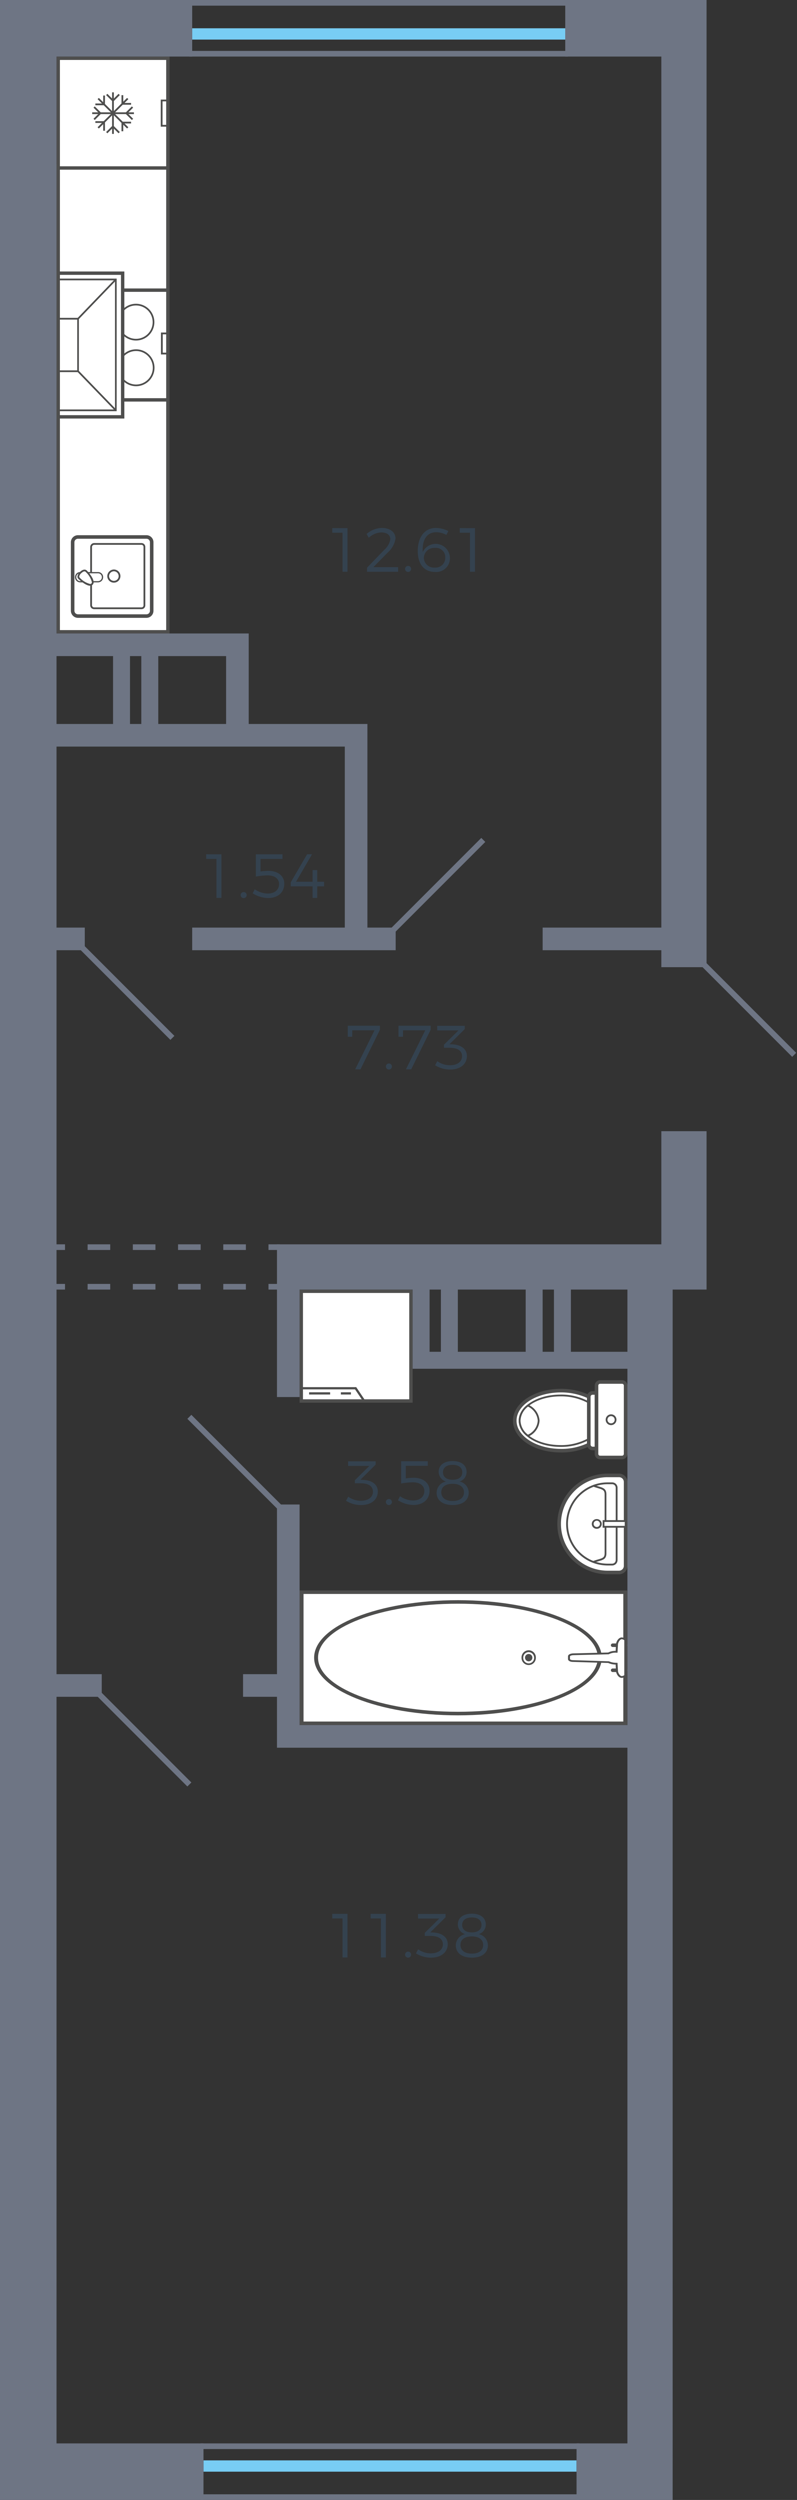 <svg xmlns="http://www.w3.org/2000/svg" width="141" height="442" viewBox="0 0 141 442">
  <rect x="0" y="0" width="141" height="442" fill="#333333" stroke="none"/>
  <title>113</title>
  <g id="Слой_2" data-name="Слой 2">
    <g id="_113" data-name="113">
      <g id="m">
        <g>
          <g>
            <rect x="10.3" y="29.3" width="19.4" height="82.4" fill="#fff"/>
            <path d="M29.4,29.6v81.8H10.6V29.6H29.4M30,29H10v83H30V29Z" fill="#4e4e4d"/>
          </g>
          <g>
            <g>
              <g>
                <rect x="10.3" y="51.3" width="19.4" height="19.4" fill="#fff"/>
                <path d="M29.4,51.6V70.4H10.6V51.6H29.4M30,51H10V71H30V51Z" fill="#4e4e4d"/>
              </g>
              <path d="M15.961,68.135a3.112,3.112,0,1,0-3.112-3.111A3.111,3.111,0,0,0,15.961,68.135Z" fill="#fff" stroke="#4e4e4d" stroke-miterlimit="10" stroke-width="0.3" fill-rule="evenodd"/>
              <path d="M24.039,68.135a3.112,3.112,0,1,0-3.08-3.111A3.118,3.118,0,0,0,24.039,68.135Z" fill="#fff" stroke="#4e4e4d" stroke-miterlimit="10" stroke-width="0.3" fill-rule="evenodd"/>
              <path d="M15.961,60.057a3.1,3.1,0,1,0-3.112-3.111A3.091,3.091,0,0,0,15.961,60.057Z" fill="#fff" stroke="#4e4e4d" stroke-miterlimit="10" stroke-width="0.3" fill-rule="evenodd"/>
              <path d="M24.039,60.057a3.1,3.1,0,1,0-3.08-3.111A3.1,3.1,0,0,0,24.039,60.057Z" fill="#fff" stroke="#4e4e4d" stroke-miterlimit="10" stroke-width="0.3" fill-rule="evenodd"/>
              <path d="M29.525,59.111h-.732v3.242h.732v.317h-1.05V58.792h1.05Z" fill="#4e4e4d" fill-rule="evenodd"/>
              <path d="M10.475,59.111h.732v3.242h-.732v.317h1.05V58.792h-1.05Z" fill="#4e4e4d" fill-rule="evenodd"/>
            </g>
            <g>
              <g>
                <rect x="10.3" y="48.3" width="11.4" height="25.4" fill="#fff"/>
                <path d="M21.4,48.6V73.4H10.6V48.6H21.4M22,48H10V74H22V48Z" fill="#4e4e4d"/>
              </g>
              <polygon points="10.5 72.394 20.343 72.394 20.343 49.564 10.5 49.564 10.5 49.256 20.638 49.256 20.638 72.702 10.5 72.702 10.5 72.394" fill="#4e4e4d" fill-rule="evenodd"/>
              <polygon points="10.5 65.483 13.662 65.483 13.662 56.505 10.5 56.505 10.5 56.197 13.956 56.197 13.956 65.791 10.5 65.791 10.5 65.483" fill="#4e4e4d" fill-rule="evenodd"/>
              <polygon points="13.913 56.46 13.705 56.242 20.387 49.301 20.594 49.519 13.913 56.46" fill="#4e4e4d" fill-rule="evenodd"/>
              <polygon points="20.387 72.658 13.705 65.747 13.913 65.528 20.594 72.438 20.387 72.658" fill="#4e4e4d" fill-rule="evenodd"/>
            </g>
          </g>
        </g>
        <g>
          <g>
            <rect x="53.3" y="228.3" width="19.4" height="19.4" fill="#fff"/>
            <path d="M72.4,228.6v18.8H53.6V228.6H72.4m.6-.6H53v20H73V228Z" fill="#4e4e4d"/>
          </g>
          <path d="M64.755,247.82H53.18v-2.571h9.842Zm-11.18-.395H64.009l-1.2-1.781H53.575Z" fill="#4e4e4d" fill-rule="evenodd"/>
          <rect x="54.685" y="246.159" width="3.72" height="0.395" fill="#4e4e4d"/>
          <rect x="60.305" y="246.159" width="1.781" height="0.395" fill="#4e4e4d"/>
        </g>
        <g>
          <path d="M107.5,260.853h2A1.167,1.167,0,0,1,110.683,262v14.878a1.167,1.167,0,0,1-1.176,1.144h-2a8.584,8.584,0,1,1,0-17.168Z" fill="#fff" fill-rule="evenodd"/>
          <path d="M111,276.875V262a1.481,1.481,0,0,0-1.5-1.462h-2a8.9,8.9,0,1,0,0,17.8h2a1.48,1.48,0,0,0,1.5-1.462m-11.761-7.44a8.274,8.274,0,0,1,8.265-8.264h2a.845.845,0,0,1,.86.826v14.878a.854.854,0,0,1-.86.826h-2A8.275,8.275,0,0,1,99.239,269.435Z" fill="#4e4e4d" fill-rule="evenodd"/>
          <path d="M109.252,275.827v-12.78a.945.945,0,0,0-.954-.955H107.5a7.344,7.344,0,1,0,0,14.688h.794a.945.945,0,0,0,.954-.953m-8.773-6.392a7.033,7.033,0,0,1,7.025-7.025h.794a.629.629,0,0,1,.636.637v12.78a.628.628,0,0,1-.636.634H107.5A7.033,7.033,0,0,1,100.479,269.435Z" fill="#4e4e4d" fill-rule="evenodd"/>
          <path d="M107.28,274.617V264.19c0-.979-.584-1.149-1.392-1.387-.258-.075-.552-.162-.869-.285l-.117.3c.331.13.633.218.9.3.8.234,1.164.341,1.164,1.081v10.427c0,.756-.356.858-1.14,1.081-.272.078-.58.164-.921.3l.117.3c.325-.127.625-.211.89-.287.8-.226,1.371-.39,1.371-1.387" fill="#4e4e4d" fill-rule="evenodd"/>
          <path d="M106.455,269.435a.859.859,0,0,0-.859-.857.859.859,0,1,0,0,1.716.86.86,0,0,0,.859-.859m-1.431,0a.557.557,0,1,1,.572.542A.551.551,0,0,1,105.024,269.435Z" fill="#4e4e4d" fill-rule="evenodd"/>
          <rect x="106.772" y="268.928" width="3.911" height="1.017" fill="#fff"/>
          <path d="M110.841,270.1v-1.335h-4.226V270.1Zm-.318-1.017v.7h-3.591v-.7Z" fill="#4e4e4d" fill-rule="evenodd"/>
        </g>
        <g>
          <rect x="53.349" y="281.503" width="57.267" height="23.183" fill="#fff"/>
          <path d="M53,305V281.19h57.966V305Zm.7-23.185v22.559h56.571V281.815Z" fill="#4e4e4d" fill-rule="evenodd"/>
          <path d="M55.571,293.078c0-5.6,11.421-10.164,25.46-10.164,14.022,0,25.428,4.559,25.428,10.164,0,5.624-11.406,10.2-25.428,10.2-14.039,0-25.46-4.571-25.46-10.2m50.19,0c0-5.258-11.093-9.538-24.73-9.538-13.653,0-24.763,4.28-24.763,9.538,0,5.276,11.11,9.569,24.763,9.569C94.668,302.647,105.761,298.354,105.761,293.078Z" fill="#4e4e4d" fill-rule="evenodd"/>
          <path d="M92.264,293.078a1.269,1.269,0,1,1,2.537,0,1.269,1.269,0,1,1-2.537,0m2.227,0a.968.968,0,0,0-.96-.972.956.956,0,0,0-.959.972.961.961,0,1,0,1.919,0Z" fill="#4e4e4d" fill-rule="evenodd"/>
          <path d="M92.882,293.078a.65.65,0,1,0,1.3,0,.65.65,0,1,0-1.3,0Z" fill="#4e4e4d" fill-rule="evenodd"/>
          <path d="M108.067,290.882a.334.334,0,0,1,.349-.314h2.236a.315.315,0,1,1,0,.627h-2.236a.333.333,0,0,1-.349-.314" fill="#4e4e4d" fill-rule="evenodd"/>
          <path d="M108.067,295.306a.333.333,0,0,1,.349-.313h2.236a.315.315,0,1,1,0,.627h-2.236a.333.333,0,0,1-.349-.314" fill="#4e4e4d" fill-rule="evenodd"/>
          <path d="M100.662,292.86v.47c0,.188.314.345.7.345l6.287.188a3.389,3.389,0,0,0,1.433.282l.069,1.255c0,.408.384,1.1.839,1.1.209,0,.628-.155.628-.313V290c0-.188-.419-.343-.628-.343-.455,0-.839.689-.839,1.128l-.069,1.255a2.646,2.646,0,0,0-1.433.283l-6.287.156C100.976,292.514,100.662,292.639,100.662,292.86Z" fill="#fff" fill-rule="evenodd"/>
          <path d="M100.487,293.33v-.47c0-.292.32-.49.858-.535l6.253-.154a2.637,2.637,0,0,1,1.316-.283l.061-1.106v0c0-.5.435-1.278,1.013-1.278.275,0,.8.2.8.5v6.181c0,.293-.558.47-.8.47-.6,0-1.013-.812-1.013-1.254l-.061-1.107a3.245,3.245,0,0,1-1.31-.275l-6.249-.187c-.484,0-.868-.22-.868-.5m9.958,2.836,0-6.163a.724.724,0,0,0-.454-.188c-.314,0-.664.581-.664.973l-.078,1.412h-.166a2.483,2.483,0,0,0-1.347.261l-.082.021-6.286.157c-.3.025-.529.118-.529.221v.47c0,.064.2.188.524.188l6.364.2a3.211,3.211,0,0,0,1.366.267l.156.008.078,1.395c0,.38.357.95.664.95A.788.788,0,0,0,110.445,296.166Z" fill="#4e4e4d" fill-rule="evenodd"/>
        </g>
        <g>
          <path d="M99.238,256.481a10.911,10.911,0,0,0,4.926-1.081v-8.455a11.35,11.35,0,0,0-4.926-1.081c-4.514,0-8.17,2.384-8.17,5.309C91.068,254.129,94.724,256.481,99.238,256.481Z" fill="#fff" fill-rule="evenodd"/>
          <path d="M99.238,245.546c-4.681,0-8.488,2.523-8.488,5.626,0,3.155,3.727,5.627,8.488,5.627a11.184,11.184,0,0,0,5.071-1.116l.172-.087v-8.85l-.176-.087a11.761,11.761,0,0,0-5.067-1.113m0,10.618c-4.33,0-7.853-2.239-7.853-4.992s3.523-4.99,7.853-4.99a11.21,11.21,0,0,1,4.609.963v8.06A10.717,10.717,0,0,1,99.238,256.164Z" fill="#4e4e4d" fill-rule="evenodd"/>
          <path d="M99.174,255.655a9.986,9.986,0,0,0,4.99-1.24v-6.453a9.975,9.975,0,0,0-4.99-1.24c-4.006,0-7.247,2-7.247,4.451C91.927,253.652,95.168,255.655,99.174,255.655Z" fill="#fff" fill-rule="evenodd"/>
          <path d="M99.174,246.564c-4.084,0-7.407,2.068-7.407,4.608,0,2.56,3.323,4.642,7.407,4.642a10.165,10.165,0,0,0,5.07-1.262l.08-.046v-6.634l-.08-.047a10.172,10.172,0,0,0-5.07-1.261m0,8.933c-3.908,0-7.09-1.94-7.09-4.325,0-2.365,3.182-4.29,7.09-4.29a9.912,9.912,0,0,1,4.833,1.173v6.268A9.913,9.913,0,0,1,99.174,255.5Z" fill="#4e4e4d" fill-rule="evenodd"/>
          <path d="M93.388,248.5a3.53,3.53,0,0,0-1.461,2.67,3.435,3.435,0,0,0,1.461,2.67,3.149,3.149,0,0,0,1.908-2.67A3.189,3.189,0,0,0,93.388,248.5Z" fill="#fff" fill-rule="evenodd"/>
          <path d="M93.369,248.312l-.082.067a3.678,3.678,0,0,0-1.52,2.793,3.576,3.576,0,0,0,1.522,2.8l.081.066.093-.05a3.287,3.287,0,0,0,1.992-2.812,3.33,3.33,0,0,0-1.992-2.81Zm.037,5.342a3.235,3.235,0,0,1-1.322-2.482,3.313,3.313,0,0,1,1.324-2.477,2.98,2.98,0,0,1,1.729,2.477A2.946,2.946,0,0,1,93.406,253.654Z" fill="#4e4e4d" fill-rule="evenodd"/>
          <path d="M104.833,256.1h.7v-9.823h-.7a.672.672,0,0,0-.669.668V255.4A.7.7,0,0,0,104.833,256.1Z" fill="#fff" fill-rule="evenodd"/>
          <path d="M105.85,245.959h-1.017a.988.988,0,0,0-.986.986V255.4a1.015,1.015,0,0,0,.986,1.016h1.017Zm-1.017,9.824a.382.382,0,0,1-.352-.382v-8.456a.359.359,0,0,1,.352-.351h.381v9.189Z" fill="#4e4e4d" fill-rule="evenodd"/>
          <path d="M106.169,244.338h3.877a.636.636,0,0,1,.636.636v12.08a.635.635,0,0,1-.635.635h-3.88a.635.635,0,0,1-.635-.635V244.976A.638.638,0,0,1,106.169,244.338Z" fill="#fff"/>
          <path d="M110.045,244.021h-3.876a.954.954,0,0,0-.955.953v12.08a.955.955,0,0,0,.954.953h3.877a.954.954,0,0,0,.954-.953v-12.08a.955.955,0,0,0-.955-.953m-3.876,13.352a.319.319,0,0,1-.319-.319v-12.08a.318.318,0,0,1,.318-.319h3.877a.319.319,0,0,1,.32.319v12.08a.321.321,0,0,1-.32.319Z" fill="#4e4e4d" fill-rule="evenodd"/>
          <path d="M108.107,250.06a.954.954,0,1,0,.953.954.943.943,0,0,0-.953-.954m0,1.59a.637.637,0,1,1,.636-.636A.629.629,0,0,1,108.107,251.65Z" fill="#4e4e4d" fill-rule="evenodd"/>
        </g>
        <g>
          <path d="M26.838,107.98v-12.1a.927.927,0,0,0-.944-.943h-12.1a.946.946,0,0,0-.943.943v12.1a.946.946,0,0,0,.943.944h12.1A.928.928,0,0,0,26.838,107.98Z" fill="#fff" fill-rule="evenodd"/>
          <path d="M12.536,107.98V95.88a1.258,1.258,0,0,1,1.257-1.257h12.1A1.242,1.242,0,0,1,27.15,95.88v12.1a1.243,1.243,0,0,1-1.256,1.258h-12.1a1.259,1.259,0,0,1-1.257-1.258m13.987-12.1a.615.615,0,0,0-.629-.629h-12.1a.629.629,0,0,0-.629.629v12.1a.63.63,0,0,0,.629.63h12.1a.616.616,0,0,0,.629-.63Z" fill="#4e4e4d" fill-rule="evenodd"/>
          <path d="M15.961,107.006V96.7a.717.717,0,0,1,.725-.69h8.328a.682.682,0,0,1,.691.69v10.31a.668.668,0,0,1-.691.692H16.686a.693.693,0,0,1-.725-.692m9.43-10.31a.374.374,0,0,0-.377-.377H16.686a.4.4,0,0,0-.41.377v10.31a.381.381,0,0,0,.41.378h8.328a.358.358,0,0,0,.377-.378Z" fill="#4e4e4d" fill-rule="evenodd"/>
          <path d="M18.131,102.04h0a.778.778,0,0,0-.786-.785H14.17a.777.777,0,0,0-.785.785.8.8,0,0,0,.785.817h3.175A.806.806,0,0,0,18.131,102.04Z" fill="#fff" fill-rule="evenodd"/>
          <path d="M13.274,102.04a.888.888,0,0,1,.9-.9h3.175a.888.888,0,0,1,.9.9.915.915,0,0,1-.9.928H14.17a.914.914,0,0,1-.9-.928m4.746,0a.668.668,0,0,0-.675-.676H14.17a.668.668,0,0,0-.675.676.692.692,0,0,0,.675.707h3.175A.692.692,0,0,0,18.02,102.04Z" fill="#4e4e4d" fill-rule="evenodd"/>
          <path d="M16.276,103.265c.5-.5-.566-1.822-1.037-2.294-.315-.283-.755.032-1.006.284-.22.219-.565.691-.252.973C14.453,102.7,15.773,103.769,16.276,103.265Z" fill="#fff" fill-rule="evenodd"/>
          <path d="M13.7,101.948h0a1.352,1.352,0,0,1,.422-.8c.457-.458.915-.565,1.223-.288.019.017,1.221,1.23,1.221,2.062a.606.606,0,0,1-.638.636c-.835,0-2.045-1.2-2.057-1.213a.519.519,0,0,1-.171-.392m2.551.969a3.774,3.774,0,0,0-1.123-1.834c-.245-.22-.661.16-.783.283a1.026,1.026,0,0,0-.331.582.211.211,0,0,0,.074.164,3.79,3.79,0,0,0,1.84,1.128.3.3,0,0,0,.323-.323Z" fill="#4e4e4d" fill-rule="evenodd"/>
          <path d="M18.98,101.851a1.194,1.194,0,0,1,1.162-1.163,1.165,1.165,0,0,1,1.163,1.163,1.151,1.151,0,0,1-1.163,1.164,1.165,1.165,0,0,1-1.162-1.164m2.011,0a.859.859,0,0,0-.849-.848.882.882,0,0,0-.848.848.859.859,0,0,0,.848.849A.839.839,0,0,0,20.991,101.851Z" fill="#4e4e4d" fill-rule="evenodd"/>
        </g>
        <g>
          <g>
            <rect x="10.3" y="10.3" width="19.4" height="19.4" fill="#fff"/>
            <path d="M29.4,10.6V29.4H10.6V10.6H29.4M30,10H10V30H30V10Z" fill="#4e4e4d"/>
          </g>
          <polygon points="19.828 16.325 19.828 17.417 18.996 16.589 18.773 16.811 19.828 17.861 19.828 19.637 18.571 18.386 18.571 16.888 18.256 16.888 18.256 18.073 17.488 17.308 17.264 17.53 18.033 18.295 16.872 18.295 16.872 18.607 18.347 18.607 19.605 19.86 17.819 19.86 16.764 18.81 16.541 19.032 17.373 19.86 16.307 19.86 16.307 20.172 17.372 20.172 16.541 21 16.764 21.222 17.818 20.172 19.604 20.172 18.346 21.424 16.872 21.424 16.872 21.736 18.032 21.736 17.264 22.501 17.488 22.723 18.256 21.958 18.256 23.112 18.571 23.112 18.571 21.645 19.828 20.394 19.828 22.296 18.773 23.346 18.996 23.568 19.828 22.74 19.828 23.676 20.142 23.676 20.142 22.74 20.973 23.568 21.196 23.346 20.142 22.297 20.142 20.394 21.493 21.739 21.493 23.205 21.807 23.205 21.807 22.052 22.482 22.723 22.705 22.501 22.03 21.829 23.191 21.829 23.191 21.517 21.716 21.517 20.365 20.172 22.276 20.172 23.33 21.222 23.553 21 22.722 20.172 23.693 20.172 23.693 19.86 22.721 19.86 23.553 19.032 23.33 18.81 22.275 19.86 20.364 19.86 21.716 18.513 23.191 18.513 23.191 18.201 22.03 18.201 22.705 17.53 22.482 17.308 21.807 17.979 21.807 16.825 21.493 16.825 21.493 18.292 20.142 19.637 20.142 17.86 21.196 16.811 20.973 16.589 20.142 17.416 20.142 16.325 19.828 16.325" fill="#4e4e4d" fill-rule="evenodd"/>
          <path d="M29.76,22.393H28.44V17.608h1.32Zm-1.006-.313h.692V17.92h-.692Z" fill="#4e4e4d" fill-rule="evenodd"/>
        </g>
      </g>
      <g id="d">
        <line x1="140.5" y1="186.5" x2="124.5" y2="170.5" fill="none" stroke="#6e7584" stroke-miterlimit="10"/>
        <line x1="33.5" y1="315.5" x2="17.5" y2="299.5" fill="none" stroke="#6e7584" stroke-miterlimit="10"/>
        <line x1="49.5" y1="266.5" x2="33.5" y2="250.5" fill="none" stroke="#6e7584" stroke-miterlimit="10"/>
        <line x1="14.5" y1="167.5" x2="30.5" y2="183.5" fill="none" stroke="#6e7584" stroke-miterlimit="10"/>
        <line x1="85.5" y1="148.5" x2="69.5" y2="164.5" fill="none" stroke="#6e7584" stroke-miterlimit="10"/>
        <rect x="125" y="170" width="16" height="30" fill="none"/>
        <g>
          <line x1="49.5" y1="220.5" x2="47.5" y2="220.5" fill="none" stroke="#6e7584" stroke-miterlimit="10"/>
          <line x1="43.5" y1="220.5" x2="13.5" y2="220.5" fill="none" stroke="#6e7584" stroke-miterlimit="10" stroke-dasharray="4 4"/>
          <line x1="11.5" y1="220.5" x2="9.5" y2="220.5" fill="none" stroke="#6e7584" stroke-miterlimit="10"/>
        </g>
        <g>
          <line x1="49.5" y1="227.5" x2="47.5" y2="227.5" fill="none" stroke="#6e7584" stroke-miterlimit="10"/>
          <line x1="43.5" y1="227.5" x2="13.5" y2="227.5" fill="none" stroke="#6e7584" stroke-miterlimit="10" stroke-dasharray="4 4"/>
          <line x1="11.5" y1="227.5" x2="9.5" y2="227.5" fill="none" stroke="#6e7584" stroke-miterlimit="10"/>
        </g>
      </g>
      <g id="o">
        <line x1="102" y1="436" x2="36" y2="436" fill="none" stroke="#78cdf4" stroke-miterlimit="10" stroke-width="2"/>
        <line x1="102.5" y1="432.5" x2="35.5" y2="432.5" fill="none" stroke="#6e7584" stroke-miterlimit="10"/>
        <line x1="102.5" y1="441.5" x2="35.5" y2="441.5" fill="none" stroke="#6e7584" stroke-miterlimit="10"/>
        <line x1="100" y1="6" x2="34" y2="6" fill="none" stroke="#78cdf4" stroke-miterlimit="10" stroke-width="2"/>
        <line x1="100.5" y1="9.5" x2="33.5" y2="9.5" fill="none" stroke="#6e7584" stroke-miterlimit="10"/>
        <line x1="100.5" y1="0.5" x2="33.5" y2="0.5" fill="none" stroke="#6e7584" stroke-miterlimit="10"/>
      </g>
      <g id="s">
        <g>
          <polygon points="100 0 100 10 117 10 117 164 96 164 96 168 117 168 117 171 125 171 125 10 125 0 100 0" fill="#6e7584"/>
          <path d="M117,220H49v27h4V228H73v14h38v63H53V266H49v30H43v4h6v9h62V432h-9v10h17V228h6V200h-8ZM78,239H76V228h2Zm15,0H81V228H93Zm5,0H96V228h2Zm13,0H101V228h10Z" fill="#6e7584"/>
          <path d="M10,300h8v-4H10V168h5v-4H10V132H61v32H34v4H70v-4H65V128H44V112H10V10H34V0H0V442H36V432H10ZM28,116H40v12H28Zm-5,0h2v12H23Zm-13,0H20v12H10Z" fill="#6e7584"/>
        </g>
      </g>
      <g id="t">
        <g>
          <path d="M61.478,93.375v7.711H60.6v-6.9H58.782v-.813Z" fill="#34424f"/>
          <path d="M69.057,95.344c0-.76-.616-1.211-1.628-1.211a3.426,3.426,0,0,0-2.19.947l-.385-.672a4.228,4.228,0,0,1,2.685-1.066c1.463,0,2.432.736,2.432,1.892a4.2,4.2,0,0,1-1.42,2.5l-2.5,2.541h4.379v.815h-5.5v-.715l3.014-3.125A3.3,3.3,0,0,0,69.057,95.344Z" fill="#34424f"/>
          <path d="M72.73,100.613a.534.534,0,1,1-.527-.56A.535.535,0,0,1,72.73,100.613Z" fill="#34424f"/>
          <path d="M77.175,94.1c-1.684,0-2.52,1.377-2.388,3.509a2.525,2.525,0,0,1,4.808.981,2.416,2.416,0,0,1-2.641,2.529c-1.891,0-3.047-1.342-3.047-3.707,0-2.465,1.233-4.07,3.212-4.07a5.122,5.122,0,0,1,2.2.549l-.352.683A3.764,3.764,0,0,0,77.175,94.1Zm-2.19,4.533A1.768,1.768,0,0,0,76.9,100.35a1.717,1.717,0,0,0,1.871-1.784,1.631,1.631,0,0,0-1.8-1.693A1.819,1.819,0,0,0,74.985,98.633Z" fill="#34424f"/>
          <path d="M84.027,93.375v7.711h-.88v-6.9H81.332v-.813Z" fill="#34424f"/>
        </g>
        <g>
          <path d="M66.84,263.7c0,1.419-1.133,2.4-2.971,2.4a5.036,5.036,0,0,1-2.651-.76l.385-.726a3.8,3.8,0,0,0,2.222.726c1.354,0,2.156-.648,2.156-1.606,0-.979-.813-1.485-2.177-1.485H62.78v-.539l2.564-2.53H61.592l-.011-.815h4.874v.583l-2.695,2.674.472.022C65.806,261.716,66.84,262.453,66.84,263.7Z" fill="#34424f"/>
          <path d="M69.336,265.589a.534.534,0,1,1-.527-.562A.536.536,0,0,1,69.336,265.589Z" fill="#34424f"/>
          <path d="M73.2,261.275c1.7,0,2.794.947,2.794,2.267,0,1.54-1.122,2.542-2.86,2.542a5.29,5.29,0,0,1-2.729-.837l.364-.715a4.174,4.174,0,0,0,2.277.759c1.243,0,2.024-.648,2.024-1.694,0-.924-.781-1.518-2-1.518a11.808,11.808,0,0,0-2.1.209V258.35h4.708v.813H71.789v2.223A9.183,9.183,0,0,1,73.2,261.275Z" fill="#34424f"/>
          <path d="M82.548,260.253a1.759,1.759,0,0,1-1.243,1.683,2.028,2.028,0,0,1,1.617,1.969c0,1.365-1.09,2.19-2.839,2.19s-2.838-.815-2.838-2.179a2.039,2.039,0,0,1,1.65-1.98,1.8,1.8,0,0,1-1.288-1.716c0-1.177.957-1.9,2.465-1.9C81.6,258.316,82.548,259.043,82.548,260.253Zm-4.479,3.575c0,.98.749,1.552,2.014,1.552s2-.572,2-1.541c0-.924-.748-1.5-2.013-1.5S78.069,262.9,78.069,263.828Zm.3-3.52c0,.825.638,1.32,1.716,1.32s1.7-.5,1.7-1.32-.627-1.321-1.7-1.321S78.367,259.472,78.367,260.308Z" fill="#34424f"/>
        </g>
        <g>
          <path d="M67.214,181.35v.714l-3.443,7h-.936l3.422-6.9H62.318V183.3h-.792V181.35Z" fill="#34424f"/>
          <path d="M69.336,188.589a.534.534,0,1,1-.527-.562A.536.536,0,0,1,69.336,188.589Z" fill="#34424f"/>
          <path d="M76.189,181.35v.714l-3.443,7h-.935l3.421-6.9H71.294V183.3H70.5V181.35Z" fill="#34424f"/>
          <path d="M82.6,186.7c0,1.419-1.133,2.4-2.971,2.4a5.042,5.042,0,0,1-2.652-.76l.385-.726a3.805,3.805,0,0,0,2.223.726c1.353,0,2.156-.648,2.156-1.606,0-.979-.813-1.485-2.178-1.485H78.543v-.539l2.563-2.53H77.354l-.01-.815h4.874v.583l-2.7,2.674.473.022C81.568,184.716,82.6,185.453,82.6,186.7Z" fill="#34424f"/>
        </g>
        <g>
          <path d="M39.174,151.042v7.712h-.88v-6.9H36.479v-.813Z" fill="#34424f"/>
          <path d="M43.64,158.281a.534.534,0,1,1-.528-.561A.536.536,0,0,1,43.64,158.281Z" fill="#34424f"/>
          <path d="M47.5,153.968c1.705,0,2.794.946,2.794,2.266,0,1.54-1.122,2.542-2.86,2.542a5.287,5.287,0,0,1-2.729-.837l.363-.714a4.182,4.182,0,0,0,2.278.758c1.243,0,2.024-.648,2.024-1.694,0-.924-.781-1.518-2-1.518a11.893,11.893,0,0,0-2.1.209v-3.938h4.708v.813H46.093v2.223A9.158,9.158,0,0,1,47.5,153.968Z" fill="#34424f"/>
          <path d="M55.2,151.042l-2.828,4.852H55.3v-2.058h.825v2.058h1.21v.814h-1.21v2.046H55.3v-2.046H51.438V156l2.894-4.962Z" fill="#34424f"/>
        </g>
        <g>
          <path d="M61.478,338.374v7.712H60.6v-6.9H58.782v-.814Z" fill="#34424f"/>
          <path d="M68.265,338.374v7.712h-.88v-6.9H65.569v-.814Z" fill="#34424f"/>
          <path d="M72.73,345.613a.534.534,0,1,1-.527-.561A.535.535,0,0,1,72.73,345.613Z" fill="#34424f"/>
          <path d="M79.21,343.721c0,1.419-1.133,2.4-2.971,2.4a5.03,5.03,0,0,1-2.651-.76l.385-.725a3.808,3.808,0,0,0,2.222.725c1.354,0,2.157-.648,2.157-1.6,0-.98-.814-1.485-2.178-1.485H75.15v-.54l2.564-2.53H73.962l-.011-.814h4.874v.583l-2.7,2.674.473.021C78.176,341.74,79.21,342.478,79.21,343.721Z" fill="#34424f"/>
          <path d="M85.942,340.277A1.758,1.758,0,0,1,84.7,341.96a2.029,2.029,0,0,1,1.617,1.97c0,1.364-1.089,2.189-2.838,2.189s-2.838-.814-2.838-2.179a2.04,2.04,0,0,1,1.649-1.98A1.8,1.8,0,0,1,81,340.244c0-1.177.957-1.9,2.465-1.9C85,338.341,85.942,339.067,85.942,340.277Zm-4.478,3.576c0,.979.749,1.551,2.014,1.551s2-.572,2-1.541c0-.924-.748-1.5-2.012-1.5S81.464,342.929,81.464,343.853Zm.3-3.521c0,.825.637,1.32,1.716,1.32s1.705-.5,1.705-1.32-.627-1.32-1.705-1.32S81.762,339.5,81.762,340.332Z" fill="#34424f"/>
        </g>
      </g>
    </g>
  </g>
</svg>
